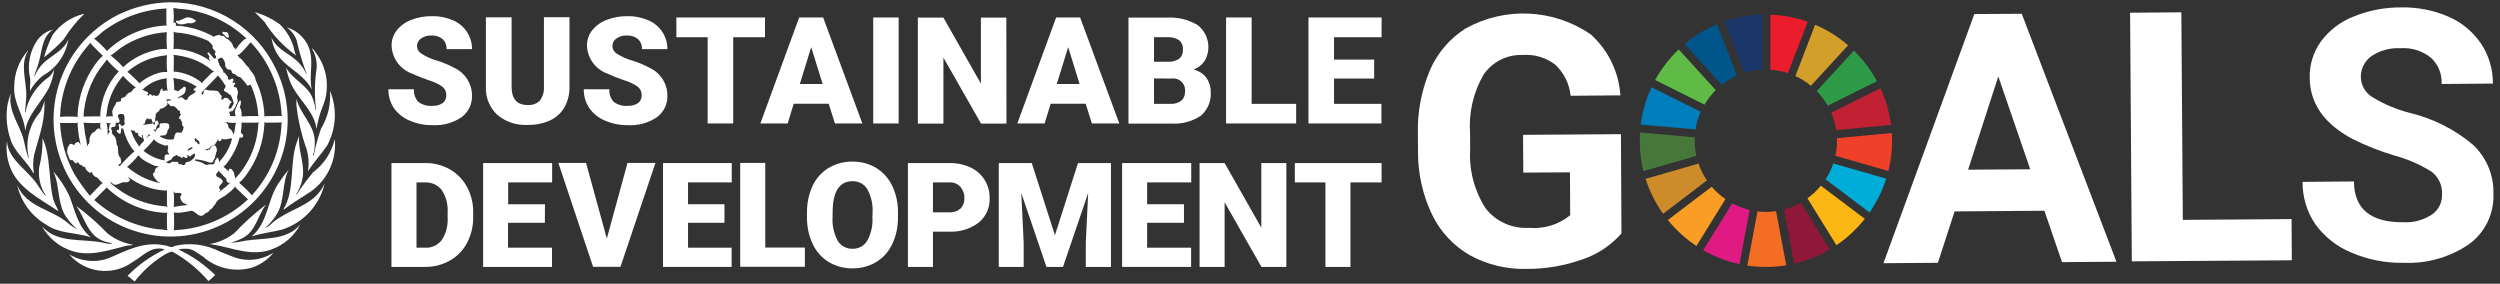 <?xml version="1.0" encoding="utf-8"?>
<!-- Generator: Adobe Illustrator 25.2.1, SVG Export Plug-In . SVG Version: 6.00 Build 0)  -->
<svg version="1.1" id="Capa_1" xmlns="http://www.w3.org/2000/svg" xmlns:xlink="http://www.w3.org/1999/xlink" x="0px" y="0px"
	 viewBox="0 0 188.74 21.42" style="enable-background:new 0 0 188.74 21.42;" xml:space="preserve">
<rect x="0" y="0" width="188.74" height="21.42" fill="#333333" stroke="none"/>
<style type="text/css">
	.st0{fill:#FFFFFF;}
	.st1{fill:#5FBA46;}
	.st2{fill:#D19F2A;}
	.st3{fill:#C22033;}
	.st4{fill:#2D9A47;}
	.st5{fill:#48773C;}
	.st6{fill:#FDB714;}
	.st7{fill:#EF412A;}
	.st8{fill:#F99D25;}
	.st9{fill:#007DBB;}
	.st10{fill:#8F1838;}
	.st11{fill:#00ADD8;}
	.st12{fill:#F36E24;}
	.st13{fill:#EA1D2D;}
	.st14{fill:#E01A83;}
	.st15{fill:#1B3668;}
	.st16{fill:#CD8B2A;}
	.st17{fill:#00558A;}
</style>
<g id="Grupo_1075" transform="translate(-375.986 -2240)">
	<path id="Trazado_647" class="st0" d="M498.4,2257.62c-0.79,0.9-1.8,1.58-2.94,1.96c-1.35,0.48-2.78,0.73-4.22,0.72
		c-1.49,0.04-2.97-0.31-4.28-1.03c-1.24-0.71-2.24-1.78-2.86-3.07c-0.71-1.48-1.07-3.11-1.06-4.75l-0.01-1.28
		c-0.05-1.67,0.26-3.33,0.91-4.87c0.56-1.3,1.51-2.41,2.71-3.16c2.97-1.64,6.6-1.47,9.41,0.44c1.33,1.18,2.14,2.84,2.26,4.62
		l-3.76,0.03c-0.09-0.9-0.5-1.73-1.16-2.35c-0.7-0.53-1.56-0.79-2.43-0.73c-1.19-0.05-2.32,0.51-2.99,1.5
		c-0.77,1.34-1.12,2.88-1.01,4.41l0.01,1.2c-0.1,1.57,0.31,3.13,1.15,4.45c0.78,1.02,2.02,1.57,3.3,1.49
		c1.12,0.1,2.23-0.24,3.1-0.95l-0.02-3.24l-3.52,0.02l-0.02-2.85l7.39-0.05L498.4,2257.62z"/>
	<path id="Trazado_648" class="st0" d="M530.33,2255.91l-6.78,0.05l-1.26,3.88l-4.11,0.03l6.86-18.81l3.58-0.02l7.15,18.72
		l-4.11,0.03L530.33,2255.91z M524.57,2252.81l4.69-0.03l-2.41-7.01L524.57,2252.81z"/>
	<path id="Trazado_649" class="st0" d="M540.78,2256.6l8.21-0.06l0.02,3.11l-12.08,0.08l-0.13-18.77l3.87-0.03L540.78,2256.6z"/>
	<path id="Trazado_650" class="st0" d="M560.35,2254.65c0.03-0.65-0.26-1.28-0.78-1.68c-0.86-0.54-1.81-0.96-2.79-1.22
		c-1.1-0.33-2.17-0.75-3.19-1.26c-2.14-1.14-3.22-2.68-3.23-4.63c-0.02-0.97,0.27-1.93,0.84-2.72c0.62-0.84,1.47-1.5,2.45-1.88
		c1.14-0.47,2.37-0.71,3.6-0.7c1.23-0.03,2.46,0.21,3.59,0.7c1,0.43,1.85,1.14,2.46,2.04c0.59,0.89,0.9,1.94,0.89,3.01l-3.87,0.03
		c0.04-0.76-0.26-1.49-0.83-2c-0.65-0.51-1.46-0.76-2.29-0.7c-0.78-0.04-1.55,0.17-2.2,0.61c-0.5,0.37-0.8,0.96-0.78,1.59
		c0.02,0.64,0.37,1.22,0.93,1.53c0.85,0.51,1.76,0.89,2.72,1.14c1.78,0.42,3.43,1.25,4.83,2.43c1,0.95,1.56,2.27,1.53,3.65
		c0.07,1.5-0.61,2.94-1.82,3.83c-1.45,1-3.19,1.5-4.95,1.42c-1.36,0.03-2.7-0.23-3.95-0.77c-1.09-0.44-2.04-1.19-2.73-2.15
		c-0.64-0.94-0.97-2.05-0.96-3.19l3.88-0.03c0.01,2.07,1.26,3.1,3.73,3.08c0.76,0.04,1.51-0.16,2.15-0.58
		C560.1,2255.85,560.38,2255.26,560.35,2254.65"/>
	<path id="Trazado_651" class="st1" d="M504.67,2247.9c0.24-0.4,0.52-0.77,0.85-1.1l-2.8-3.07c-0.71,0.68-1.31,1.46-1.78,2.31
		L504.67,2247.9z"/>
	<path id="Trazado_652" class="st2" d="M511.53,2245.74c0.42,0.19,0.82,0.44,1.17,0.74l2.81-3.06c-0.74-0.64-1.58-1.17-2.49-1.55
		L511.53,2245.74z"/>
	<path id="Trazado_653" class="st3" d="M517.96,2246.66l-3.72,1.85c0.18,0.42,0.3,0.86,0.37,1.31l4.14-0.39
		C518.63,2248.48,518.36,2247.54,517.96,2246.66"/>
	<path id="Trazado_654" class="st4" d="M513.97,2247.98l3.72-1.85c-0.46-0.85-1.05-1.63-1.74-2.31l-2.81,3.06
		C513.47,2247.21,513.74,2247.58,513.97,2247.98"/>
	<path id="Trazado_655" class="st5" d="M503.93,2250.62c0-0.08,0-0.17,0.01-0.25l-4.14-0.37c-0.01,0.21-0.02,0.41-0.02,0.62
		c0,0.78,0.09,1.55,0.28,2.3l4-1.15C503.97,2251.39,503.93,2251.01,503.93,2250.62"/>
	<path id="Trazado_656" class="st6" d="M513.45,2254.02c-0.29,0.36-0.63,0.68-1.01,0.95l2.19,3.54c0.81-0.55,1.53-1.22,2.14-1.99
		L513.45,2254.02z"/>
	<path id="Trazado_657" class="st7" d="M514.67,2250.62c0,0.38-0.04,0.77-0.12,1.14l4,1.15c0.19-0.75,0.28-1.52,0.28-2.29
		c0-0.2-0.01-0.39-0.02-0.58l-4.14,0.39C514.67,2250.49,514.67,2250.56,514.67,2250.62"/>
	<path id="Trazado_658" class="st8" d="M505.21,2254.1l-3.31,2.51c0.62,0.76,1.35,1.42,2.16,1.96l2.19-3.54
		C505.87,2254.77,505.52,2254.46,505.21,2254.1"/>
	<path id="Trazado_659" class="st9" d="M503.99,2249.77c0.07-0.46,0.21-0.91,0.4-1.33l-3.72-1.85c-0.42,0.89-0.7,1.84-0.82,2.82
		L503.99,2249.77z"/>
	<path id="Trazado_660" class="st10" d="M514.12,2258.83l-2.18-3.53c-0.4,0.23-0.83,0.4-1.27,0.52l0.77,4.09
		C512.38,2259.69,513.28,2259.33,514.12,2258.83"/>
	<path id="Trazado_661" class="st11" d="M514.39,2252.34c-0.14,0.42-0.34,0.83-0.58,1.2l3.32,2.5c0.54-0.78,0.97-1.64,1.26-2.55
		L514.39,2252.34z"/>
	<path id="Trazado_662" class="st12" d="M510.07,2255.94c-0.46,0.07-0.93,0.08-1.4,0.02l-0.77,4.09c0.98,0.14,1.97,0.14,2.94-0.02
		L510.07,2255.94z"/>
	<path id="Trazado_663" class="st13" d="M509.64,2245.26c0.45,0.03,0.9,0.11,1.33,0.26l1.49-3.88c-0.91-0.32-1.86-0.5-2.82-0.53
		L509.64,2245.26z"/>
	<path id="Trazado_664" class="st14" d="M508.08,2255.85c-0.46-0.11-0.9-0.28-1.32-0.5l-2.19,3.54c0.85,0.49,1.78,0.84,2.74,1.05
		L508.08,2255.85z"/>
	<path id="Trazado_665" class="st15" d="M507.68,2245.5c0.44-0.14,0.9-0.22,1.36-0.24v-4.16c-0.97,0.03-1.94,0.2-2.86,0.52
		L507.68,2245.5z"/>
	<path id="Trazado_666" class="st16" d="M504.85,2253.62c-0.27-0.39-0.48-0.82-0.63-1.27l-4,1.15c0.3,0.94,0.75,1.83,1.32,2.64
		L504.85,2253.62z"/>
	<path id="Trazado_667" class="st17" d="M505.97,2246.41c0.35-0.28,0.74-0.52,1.15-0.7l-1.5-3.88c-0.89,0.37-1.71,0.88-2.45,1.5
		L505.97,2246.41z"/>
	<path id="Trazado_668" class="st0" d="M409.68,2247.2c0.01-0.26-0.1-0.5-0.3-0.66c-0.32-0.22-0.68-0.38-1.05-0.49
		c-0.42-0.14-0.83-0.3-1.23-0.49c-0.9-0.32-1.51-1.15-1.55-2.1c-0.01-0.42,0.13-0.84,0.39-1.17c0.29-0.36,0.67-0.63,1.1-0.79
		c0.51-0.2,1.05-0.29,1.59-0.28c0.53-0.01,1.06,0.1,1.55,0.31c0.43,0.18,0.8,0.49,1.06,0.88c0.25,0.39,0.39,0.84,0.38,1.3h-1.92
		c0.02-0.28-0.09-0.56-0.3-0.76c-0.23-0.19-0.52-0.28-0.81-0.27c-0.29-0.02-0.58,0.06-0.82,0.23c-0.31,0.21-0.39,0.62-0.19,0.93
		c0.06,0.08,0.13,0.15,0.22,0.21c0.36,0.23,0.75,0.41,1.16,0.52c0.47,0.14,0.93,0.34,1.36,0.57c0.79,0.38,1.3,1.18,1.3,2.06
		c0.03,0.65-0.27,1.26-0.79,1.65c-0.64,0.43-1.4,0.64-2.17,0.6c-0.61,0.01-1.21-0.11-1.76-0.35c-0.48-0.2-0.89-0.53-1.19-0.96
		c-0.27-0.42-0.41-0.9-0.4-1.4h1.93c-0.03,0.35,0.09,0.69,0.33,0.95c0.31,0.23,0.69,0.34,1.08,0.3c0.27,0.01,0.53-0.06,0.76-0.21
		C409.59,2247.64,409.69,2247.42,409.68,2247.2"/>
	<path id="Trazado_669" class="st0" d="M418.98,2241.32v5.24c0.01,0.54-0.12,1.07-0.38,1.54c-0.25,0.43-0.63,0.78-1.09,0.99
		c-0.53,0.24-1.1,0.35-1.68,0.34c-0.83,0.05-1.66-0.22-2.3-0.76c-0.57-0.54-0.89-1.29-0.86-2.08v-5.28h1.94v5.31
		c0.02,0.88,0.43,1.31,1.22,1.31c0.34,0.02,0.67-0.1,0.91-0.33c0.23-0.31,0.34-0.69,0.31-1.07v-5.23H418.98z"/>
	<path id="Trazado_670" class="st0" d="M424.43,2247.2c0.01-0.26-0.1-0.5-0.3-0.66c-0.32-0.22-0.68-0.38-1.05-0.49
		c-0.42-0.14-0.83-0.3-1.23-0.49c-0.9-0.32-1.51-1.15-1.55-2.1c-0.01-0.42,0.13-0.84,0.39-1.17c0.29-0.36,0.67-0.63,1.1-0.79
		c0.51-0.2,1.05-0.29,1.59-0.28c0.53-0.01,1.06,0.1,1.55,0.31c0.43,0.18,0.8,0.49,1.06,0.88c0.25,0.39,0.39,0.84,0.38,1.3h-1.92
		c0.02-0.28-0.09-0.56-0.3-0.76c-0.23-0.19-0.52-0.28-0.81-0.27c-0.29-0.02-0.58,0.06-0.82,0.23c-0.31,0.21-0.39,0.62-0.19,0.93
		c0.06,0.08,0.13,0.15,0.22,0.21c0.36,0.23,0.75,0.41,1.16,0.52c0.47,0.14,0.93,0.34,1.36,0.57c0.79,0.38,1.3,1.18,1.3,2.06
		c0.03,0.65-0.27,1.26-0.79,1.65c-0.64,0.43-1.4,0.64-2.17,0.6c-0.61,0.01-1.21-0.11-1.76-0.35c-0.48-0.2-0.89-0.53-1.19-0.96
		c-0.27-0.42-0.41-0.9-0.4-1.4h1.93c-0.03,0.35,0.09,0.69,0.33,0.95c0.31,0.23,0.69,0.34,1.08,0.3c0.27,0.01,0.53-0.06,0.76-0.21
		C424.34,2247.64,424.44,2247.42,424.43,2247.2"/>
	<path id="Trazado_671" class="st0" d="M433.74,2242.81h-2.4v6.51h-1.93v-6.51h-2.36v-1.49h6.69L433.74,2242.81z"/>
	<path id="Trazado_672" class="st0" d="M438.55,2247.83h-2.64l-0.46,1.49h-2.06l2.93-8h1.81l2.96,8h-2.07L438.55,2247.83z
		 M436.37,2246.34h1.72l-0.86-2.78L436.37,2246.34z"/>
	<rect id="Rectángulo_5" x="441.91" y="2241.32" class="st0" width="1.92" height="8"/>
	<path id="Trazado_673" class="st0" d="M451.97,2249.33h-1.92l-2.84-4.98v4.98h-1.93v-8h1.93l2.83,4.98v-4.98h1.92L451.97,2249.33z"
		/>
	<path id="Trazado_674" class="st0" d="M457.95,2247.83h-2.64l-0.46,1.49h-2.06l2.93-8h1.81l2.96,8h-2.07L457.95,2247.83z
		 M455.77,2246.34h1.72l-0.86-2.78L455.77,2246.34z"/>
	<path id="Trazado_675" class="st0" d="M461.18,2249.33v-8h2.88c0.82-0.05,1.64,0.14,2.35,0.57c0.82,0.64,1.05,1.8,0.52,2.7
		c-0.2,0.3-0.5,0.53-0.84,0.65c0.38,0.09,0.72,0.3,0.96,0.61c0.23,0.32,0.35,0.71,0.34,1.1c0.05,0.67-0.23,1.33-0.74,1.77
		c-0.65,0.44-1.43,0.65-2.21,0.6L461.18,2249.33z M463.11,2244.66h1.01c0.32,0.03,0.63-0.06,0.9-0.23c0.19-0.17,0.29-0.42,0.27-0.67
		c0.03-0.28-0.08-0.55-0.29-0.73c-0.28-0.17-0.61-0.25-0.94-0.22h-0.95L463.11,2244.66z M463.11,2245.92v1.92h1.26
		c0.29,0.02,0.57-0.07,0.8-0.24c0.19-0.17,0.29-0.42,0.28-0.67c0.07-0.48-0.27-0.93-0.75-1c-0.08-0.01-0.16-0.01-0.24,0
		L463.11,2245.92z"/>
	<path id="Trazado_676" class="st0" d="M470.48,2247.84h3.36v1.48h-5.29v-8h1.93L470.48,2247.84z"/>
	<path id="Trazado_677" class="st0" d="M479.73,2245.93h-3.03v1.91h3.58v1.48h-5.51v-8h5.52v1.49h-3.59v1.69h3.03V2245.93z"/>
	<path id="Trazado_678" class="st0" d="M405.54,2260.15v-7.84h2.53c0.65-0.01,1.3,0.15,1.87,0.47c0.55,0.31,1,0.77,1.3,1.33
		c0.32,0.59,0.48,1.25,0.47,1.93v0.36c0.01,0.67-0.15,1.33-0.46,1.93c-0.29,0.56-0.74,1.02-1.28,1.33c-0.56,0.32-1.2,0.49-1.84,0.49
		L405.54,2260.15z M407.43,2253.77v4.93h0.66c0.49,0.03,0.95-0.19,1.25-0.58c0.33-0.51,0.48-1.11,0.44-1.72v-0.34
		c0.04-0.6-0.11-1.2-0.44-1.71c-0.3-0.39-0.78-0.6-1.27-0.58L407.43,2253.77z"/>
	<path id="Trazado_679" class="st0" d="M417.12,2256.82h-2.78v1.88h3.32v1.45h-5.2v-7.84h5.21v1.46h-3.32v1.65h2.78L417.12,2256.82z
		"/>
	<path id="Trazado_680" class="st0" d="M421.8,2258.01l1.56-5.71h2.11l-2.64,7.84h-2.07l-2.62-7.84h2.09L421.8,2258.01z"/>
	<path id="Trazado_681" class="st0" d="M430.68,2256.82h-2.75v1.88h3.29v1.45h-5.18v-7.84h5.19v1.46h-3.3v1.65h2.75L430.68,2256.82z
		"/>
	<path id="Trazado_682" class="st0" d="M433.76,2258.69h2.99v1.45h-4.88v-7.84h1.89L433.76,2258.69z"/>
	<path id="Trazado_683" class="st0" d="M443.78,2256.39c0.01,0.7-0.13,1.39-0.43,2.03c-0.26,0.56-0.68,1.04-1.21,1.36
		c-0.54,0.32-1.16,0.49-1.78,0.48c-0.62,0.01-1.24-0.15-1.78-0.46c-0.52-0.31-0.94-0.77-1.21-1.32c-0.3-0.61-0.45-1.28-0.46-1.97
		v-0.44c-0.01-0.7,0.13-1.4,0.42-2.03c0.26-0.56,0.68-1.04,1.21-1.36c0.54-0.32,1.17-0.49,1.8-0.48c0.62-0.01,1.24,0.15,1.78,0.47
		c0.53,0.32,0.95,0.79,1.22,1.35c0.3,0.63,0.45,1.31,0.44,2.01L443.78,2256.39z M441.86,2256.06c0.04-0.62-0.1-1.23-0.39-1.77
		c-0.23-0.39-0.66-0.62-1.12-0.61c-0.95,0-1.45,0.71-1.5,2.13l-0.01,0.58c-0.04,0.61,0.1,1.23,0.38,1.77
		c0.23,0.4,0.67,0.64,1.14,0.62c0.45,0.01,0.87-0.22,1.1-0.61c0.29-0.54,0.43-1.14,0.39-1.75L441.86,2256.06z"/>
	<path id="Trazado_684" class="st0" d="M446.42,2257.49v2.66h-1.89v-7.84h3.13c0.55-0.01,1.09,0.1,1.59,0.33
		c0.44,0.2,0.81,0.53,1.07,0.94c0.26,0.42,0.39,0.9,0.38,1.39c0.03,0.71-0.28,1.38-0.82,1.83c-0.65,0.49-1.44,0.73-2.25,0.69H446.42
		z M446.42,2256.03h1.24c0.3,0.02,0.6-0.08,0.84-0.28c0.2-0.21,0.31-0.49,0.29-0.77c0.02-0.32-0.09-0.63-0.3-0.88
		c-0.21-0.22-0.5-0.35-0.81-0.33h-1.26L446.42,2256.03z"/>
	<path id="Trazado_685" class="st0" d="M453.88,2252.31l1.75,5.45l1.74-5.45h2.49v7.84h-1.9v-1.83l0.18-3.75l-1.9,5.58h-1.25
		l-1.9-5.58l0.18,3.75v1.83h-1.88v-7.84L453.88,2252.31z"/>
	<path id="Trazado_686" class="st0" d="M465.37,2256.82h-2.78v1.88h3.32v1.45h-5.21v-7.84h5.22v1.46h-3.33v1.65h2.78L465.37,2256.82
		z"/>
	<path id="Trazado_687" class="st0" d="M473.1,2260.15h-1.88l-2.78-4.88v4.88h-1.89v-7.84h1.89l2.77,4.88v-4.88h1.89L473.1,2260.15z
		"/>
	<path id="Trazado_688" class="st0" d="M480.29,2253.77h-2.35v6.38h-1.89v-6.38h-2.31v-1.46h6.55L480.29,2253.77z"/>
	<path id="Trazado_689" class="st0" d="M396.81,2245.19c0.94,1.92,1.15,4.12,0.58,6.18c-1.32,4.72-6.21,7.48-10.93,6.16
		c-0.9-0.25-1.76-0.65-2.54-1.17c-4.05-2.75-5.11-8.26-2.36-12.31c0.84-1.24,1.99-2.25,3.33-2.93c1.25-0.61,2.61-0.94,4-0.95
		C392.28,2240.19,395.35,2242.14,396.81,2245.19 M389.07,2240.6c0.04,0.4,0.05,0.81,0.01,1.21c0-0.04,0.02-0.07,0.04-0.1
		c0.06-0.03,0.11,0.02,0.14,0.06c0,0.06,0.03,0.17-0.02,0.2c0.05,0.01,0.08-0.03,0.13-0.03c0.98,0.07,1.92,0.36,2.77,0.84v-0.02
		c0.17-0.08,0.39-0.19,0.57-0.04c0.21-0.08,0.25,0.18,0.42,0.21c0.23,0.12,0.4,0.34,0.47,0.59c0.04,0.08,0.16,0.14,0.18,0.22
		c0.18-0.29,0.41-0.55,0.66-0.77l0.15-0.06c-1.28-1.22-2.91-1.99-4.66-2.21C389.64,2240.69,389.35,2240.65,389.07,2240.6
		 M388.58,2240.64c-1.71,0.07-3.36,0.66-4.73,1.67c-0.27,0.19-0.51,0.47-0.78,0.62h0.04c0.35,0.28,0.68,0.6,0.97,0.94l0.02-0.06
		c1.22-1.15,2.82-1.82,4.49-1.89l-0.04-0.11l-0.01-1.06L388.58,2240.64z M390.09,2241.31l-0.63,0.27c-0.05-0.02-0.15-0.05-0.19,0.02
		c-0.03,0.02,0,0.05,0.01,0.07c0.23,0.3,0.64,0.13,0.93,0.07c0.2,0.06,0.42,0.01,0.57-0.15v-0.03
		C390.59,2241.39,390.34,2241.29,390.09,2241.31 M389.06,2242.39l0.04,0.08c-0.01,0.41,0.02,0.84-0.02,1.23
		c0.17-0.02,0.34-0.02,0.51,0.02c0.86,0.11,1.67,0.44,2.36,0.95c-0.1-0.08-0.17-0.19-0.2-0.32c0.01-0.02,0.03-0.02,0.05-0.02
		c0.01-0.14-0.14-0.21-0.16-0.33c0.02-0.03,0.06-0.05,0.1-0.04c0.14,0.14,0.27,0.29,0.39,0.45c0.1-0.04,0.17,0.02,0.25,0.07
		c0.13,0.07,0.05,0.24,0.15,0.32c0.02,0.26,0.33,0.4,0.32,0.66c0,0.06,0.08,0.01,0.1,0.04l0.26,0.33c-0.04,0.06-0.02,0.14,0.04,0.18
		c0,0,0,0,0,0c0.12,0.05,0.18-0.1,0.3-0.07c0.17,0.1-0.03,0.21-0.01,0.32c0.07,0,0.15-0.05,0.2,0.01c0.02,0.1-0.08,0.16-0.12,0.22
		c0,0.1,0.08,0.07,0.15,0.1c0.07,0.01,0.12,0.06,0.11,0.13c0,0.01,0,0.02-0.01,0.03c0.22,0.23-0.07,0.47,0.04,0.72
		c0.05,0.15,0,0.32-0.11,0.43c0,0.19-0.17,0.31-0.24,0.48l-0.22,0.04c-0.12,0.12,0.1,0.26-0.02,0.34l0.49,0.01l-0.05-0.05
		c-0.07-0.21-0.05-0.44,0.07-0.62c0.05-0.17,0.12-0.34,0.23-0.48c0.03-0.01,0.09-0.07,0.11,0c0.01,0.15-0.01,0.31-0.08,0.45
		c0.11,0.22,0.16,0.47,0.14,0.72c0.43-0.03,0.86-0.03,1.29-0.03l-0.04-0.08c-0.05-0.79-0.24-1.56-0.57-2.28
		c-0.09,0-0.16,0.08-0.26,0.05c-0.04-0.01-0.06-0.05-0.05-0.09c-0.15-0.19-0.31-0.37-0.48-0.54c-0.22,0.02-0.32-0.24-0.53-0.26
		c-0.18-0.07-0.06-0.36-0.32-0.29c-0.14-0.04-0.24-0.16-0.28-0.29c0.02-0.24-0.07-0.47-0.25-0.62c-0.16-0.06-0.22,0.15-0.38,0.12
		c-0.09-0.04-0.05-0.16-0.07-0.23s-0.11-0.11-0.09-0.2c0.21-0.27-0.25-0.27-0.15-0.54c-0.03-0.19-0.22-0.27-0.33-0.42
		c-0.67-0.31-1.39-0.52-2.13-0.61C389.41,2242.48,389.23,2242.46,389.06,2242.39 M393.04,2242.41c-0.09,0.09-0.17-0.08-0.26,0.02
		c-0.01,0.04,0.01,0.09,0.03,0.13c0.18,0.07,0.21,0.33,0.44,0.27c0.07-0.08-0.04-0.16-0.02-0.26
		C393.2,2242.48,393.12,2242.42,393.04,2242.41 M385.14,2243.59c-0.27,0.19-0.52,0.43-0.8,0.6c0.32,0.25,0.62,0.52,0.89,0.82
		l0.03,0.08c0.73-0.69,1.65-1.15,2.64-1.34c0.23-0.05,0.46-0.07,0.69-0.05c-0.03-0.42-0.04-0.84-0.01-1.27
		C387.36,2242.5,386.17,2242.9,385.14,2243.59 M394.91,2243.19c-0.27,0.33-0.56,0.65-0.88,0.94l-0.15,0.03
		c0.09,0.02,0.12,0.13,0.18,0.2c0.32,0.17,0.4,0.51,0.68,0.71c0.16,0.33,0.52,0.58,0.54,0.96c0.41,0.85,0.63,1.78,0.67,2.73
		l-0.03,0.05c0.04,0,0.08-0.02,0.1-0.04l1.27-0.02c-0.08-0.12-0.05-0.3-0.07-0.45C397.04,2246.38,396.23,2244.59,394.91,2243.19
		 M382.83,2243.22c-1.23,1.32-2.02,3-2.25,4.8c-0.05,0.26-0.02,0.54-0.07,0.8c0.45-0.03,0.91-0.03,1.36,0l-0.03-0.17
		c0.07-1.36,0.53-2.66,1.32-3.77c0.17-0.25,0.37-0.47,0.59-0.67c-0.29-0.27-0.58-0.58-0.88-0.88L382.83,2243.22z M388.6,2244.14
		l-0.07,0.04c-1.08,0.09-2.11,0.53-2.93,1.24c0.33,0.27,0.64,0.57,0.94,0.88c0.02-0.03,0.04-0.06,0.07-0.1
		c0.4-0.31,0.85-0.55,1.34-0.69c0.22-0.06,0.44-0.09,0.66-0.07C388.56,2245,388.56,2244.56,388.6,2244.14 M389.07,2244.14l0.04,0.1
		l-0.01,1.19l0.11-0.02c0.72,0.08,1.4,0.35,1.97,0.8l0.03,0.09c0.2-0.28,0.5-0.51,0.73-0.78l0.22-0.13l-0.11-0.04
		c-0.47-0.4-1-0.71-1.58-0.91C390.02,2244.29,389.55,2244.19,389.07,2244.14 M384.03,2244.47l-0.01,0.08l-0.47,0.6
		c-0.75,1.07-1.19,2.34-1.26,3.65l1.2-0.02l0.11,0.04c-0.05-0.03-0.03-0.08-0.05-0.13c0.07-1.23,0.56-2.4,1.4-3.3
		C384.61,2245.11,384.3,2244.8,384.03,2244.47 M392.43,2245.69l-0.02,0.05c-0.4,0.42-0.85,0.86-1.23,1.29
		c0.03,0.05,0.07,0.1,0.12,0.13c0.02-0.1,0.08-0.2,0.08-0.31c0.1-0.14,0.26-0.05,0.4-0.02c0.21-0.01,0.42,0.01,0.62,0.04
		c0.16,0.08,0.17,0.28,0.32,0.36c0.03,0.06,0.01,0.13-0.04,0.17c0.04,0.33,0.2-0.09,0.37-0.01c0.07,0.03,0.16,0.02,0.21,0.09
		c0.03,0.14,0.19,0.11,0.2,0.24c-0.01,0.07-0.08,0.08-0.13,0.12c0.04,0.13-0.14,0.22-0.07,0.36c0.25,0.05,0.26-0.25,0.38-0.38
		c-0.05-0.23-0.13-0.46-0.25-0.66c-0.15-0.03-0.23-0.2-0.38-0.23c-0.28-0.11,0.04-0.29,0.01-0.45
		C392.84,2246.19,392.65,2245.93,392.43,2245.69 M385.27,2245.73c-0.6,0.69-1.01,1.53-1.18,2.43c-0.02,0.22-0.05,0.44-0.1,0.66
		c0.18-0.05,0.37-0.06,0.55-0.02c-0.1-0.05-0.02-0.18-0.07-0.25c-0.01-0.11-0.03-0.24,0.07-0.32c-0.01-0.18,0.18-0.27,0.2-0.44
		c0.05-0.18,0.26-0.06,0.36-0.16c0.07-0.03,0.01-0.1,0.01-0.15c0.09-0.12,0.22-0.11,0.33-0.18c0.07-0.12,0.17-0.23,0.29-0.31
		c0.26,0.01,0.27-0.36,0.52-0.37C385.9,2246.36,385.58,2246.06,385.27,2245.73 M389.08,2245.88c0.04,0.3,0.06,0.61,0.06,0.91
		l0.32,0.1c0.09-0.15,0.29-0.19,0.38-0.33c0.06-0.05,0.12,0,0.17,0.05c0.01,0.12-0.01,0.24-0.05,0.35c-0.12,0.24-0.4,0.27-0.56,0.44
		c0.1,0.06,0.16-0.05,0.24-0.07c0.12,0.03,0.22,0.1,0.29,0.2c0.08,0.03,0.15-0.01,0.22-0.04c0.05-0.36,0.5-0.31,0.64-0.65
		l-0.08,0.03c-0.03-0.05-0.12-0.03-0.12-0.11c0.07-0.09,0.16-0.16,0.26-0.21c-0.39-0.25-0.81-0.45-1.25-0.57
		C389.42,2245.96,389.25,2245.93,389.08,2245.88 M386.71,2246.8h0.1c0.1,0.1,0.28,0.08,0.36,0.22c0.04,0.08-0.07,0.07-0.07,0.14
		c0.02,0.02,0.05,0.02,0.07,0.05c0.08,0.03,0.07-0.05,0.1-0.08c0.11-0.11,0.13,0.1,0.23,0.1c0.07-0.06,0.17-0.05,0.23,0.02
		c0,0,0,0,0,0.01c0.07-0.06,0.22,0,0.24-0.12c0.14-0.15,0.06-0.37,0.26-0.46c0.07,0.04,0,0.1,0.02,0.17
		c0.14,0.06,0.29-0.11,0.4,0.02c-0.08-0.31-0.1-0.64-0.07-0.96C387.88,2245.98,387.22,2246.29,386.71,2246.8 M388.85,2247.53
		c-0.07-0.08-0.22-0.03-0.32,0c0.09,0.09,0.05,0.25,0.1,0.36c-0.13,0.18-0.34,0.3-0.56,0.33c-0.06,0.07-0.04,0.22-0.18,0.21
		c-0.04,0.1-0.19,0.15-0.14,0.29c-0.04,0.17-0.07,0.33-0.07,0.51c-0.26,0.16-0.18-0.22-0.32-0.3l-0.04,0.08
		c-0.05,0.01-0.09-0.02-0.12-0.05c-0.04-0.01-0.1-0.03-0.14,0.01c-0.06,0.1-0.15,0.18-0.12,0.31c-0.03,0.08-0.16,0.05-0.14,0.14
		c0.15-0.01,0.3-0.03,0.44-0.06c0.1,0.03,0.18-0.05,0.29-0.05c0.04,0.02,0.07,0.06,0.06,0.11h0.03c0.07-0.05,0.1-0.13,0.07-0.21
		c0.01-0.09,0.11-0.09,0.17-0.12c0.06,0.03,0.02,0.08,0.03,0.13c0.2,0.07-0.05,0.22-0.08,0.33c-0.05,0.08,0,0.27-0.17,0.25
		c-0.03-0.01-0.05-0.04-0.04-0.07h-0.02c0,0.08,0.05,0.16,0.12,0.2c0.12-0.1,0.13-0.27,0.3-0.29c0.09-0.1-0.04-0.25,0.1-0.32
		c0.23,0,0.47-0.1,0.66,0.08c-0.01,0.08-0.04,0.11,0.02,0.18c-0.03,0.11-0.09,0.21-0.16,0.29c0.02,0.06,0,0.13-0.04,0.17
		c-0.06,0.27-0.37,0.14-0.55,0.23c0.28,0.21,0.63,0.3,0.97,0.26c0.19-0.01,0.11-0.24,0.2-0.35c0.06-0.31,0.34-0.1,0.51-0.18
		c0.07-0.13,0.12-0.26,0.15-0.41c-0.11-0.07-0.16-0.21-0.12-0.33c-0.08-0.1-0.07-0.29-0.23-0.3c-0.02-0.04-0.01-0.08,0.02-0.11
		c0-0.1,0.09-0.13,0.12-0.2c-0.1-0.07-0.08-0.21-0.07-0.29c-0.17,0.05-0.19-0.18-0.32-0.22c-0.03-0.1-0.14-0.12-0.23-0.14
		c-0.21,0.1-0.25-0.16-0.4-0.22c-0.02-0.05-0.05-0.12,0-0.16c0.08-0.07,0.18-0.01,0.28-0.01L388.85,2247.53z M385.03,2248.61
		c-0.36,0.11,0.06,0.38-0.03,0.6c-0.05,0.13-0.18,0.01-0.27,0.06l-0.03,0.23c-0.05,0.14-0.22,0.03-0.3,0.13
		c-0.06,0.09,0,0.18,0.05,0.25c-0.12,0.28,0.28,0.37,0.27,0.62c0.12,0.16-0.02,0.39,0.16,0.53c0.04,0.28-0.04,0.67,0.21,0.9
		l0.04,0.27c0.05,0.19-0.22,0.14-0.19,0.31c0.05-0.03,0.07,0.04,0.07,0.06v-0.01c0.35-0.41,0.73-0.79,1.13-1.15l-0.17-0.17
		c-0.32-0.46-0.55-0.97-0.68-1.51l-0.13-0.07c-0.03,0.13-0.05,0.26-0.06,0.39l-0.04,0.05c-0.09,0-0.15-0.08-0.23-0.13
		c-0.02-0.05-0.07-0.13,0.01-0.17c0.04,0,0.08,0.01,0.1,0.03c0.04-0.05,0.02-0.12,0.04-0.18c0.01-0.11-0.08-0.2-0.01-0.3
		c0.08-0.01,0.15,0.09,0.18,0.15c0.08,0.03,0.15-0.04,0.22-0.07c0-0.08,0.1-0.18-0.01-0.22c0.04-0.17,0.04-0.35-0.01-0.52
		C385.31,2248.58,385.15,2248.6,385.03,2248.61 M393.26,2248.77c-0.03,0.02-0.08,0-0.13,0.01
		C393.17,2248.76,393.22,2248.76,393.26,2248.77 M392.99,2249.2l0.14,0.14c0.14,0.09,0.04,0.29,0.19,0.37
		c0.17,0.09,0.23,0.29,0.31,0.44c0.02-0.04,0.03-0.08,0.04-0.13c0.06-0.24,0.05-0.51,0.13-0.75
		C393.52,2249.29,393.25,2249.27,392.99,2249.2 M395.99,2249.26l-0.08-0.05l0.04,0.12c-0.07,1.41-0.55,2.77-1.39,3.9
		c-0.15,0.21-0.32,0.4-0.52,0.57c0.35,0.3,0.68,0.62,0.98,0.96l0.03-0.07c1.34-1.48,2.12-3.38,2.19-5.37l0.05-0.1l-0.07,0.03
		L395.99,2249.26z M394.23,2249.22c0,0.26-0.02,0.53-0.06,0.79l0.15,0.16c0.04,0.07,0.03,0.15-0.03,0.2
		c-0.06,0.04-0.14,0.03-0.2-0.01c-0.16,0.6-0.42,1.16-0.77,1.68c-0.15,0.19-0.28,0.44-0.47,0.54l0.4,0.35
		c0.02-0.02,0.01-0.06,0.01-0.09c0-0.05,0.03-0.11,0.09-0.1c0.19-0.01,0.2,0.2,0.31,0.31c-0.02,0.17,0.12,0.3,0.07,0.45
		c1.07-1.14,1.7-2.63,1.76-4.19l0.06-0.07c-0.4,0.04-0.81,0.01-1.22,0.02L394.23,2249.22z M383.98,2249.24l0.07,0.11
		c0.05,0.28,0.08,0.57,0.06,0.86c0.05-0.08,0.06-0.2,0.17-0.25c0.01-0.08-0.11-0.1-0.09-0.18c0.08-0.16,0-0.43,0.22-0.5
		C384.26,2249.32,384.1,2249.31,383.98,2249.24 M381.86,2249.25l-0.12,0.04l-1.22-0.01c0.06,1.35,0.43,2.67,1.08,3.86
		c0.35,0.57,0.74,1.12,1.17,1.64l0.88-0.91l0.1-0.04c-0.15-0.12-0.29-0.27-0.41-0.42c-0.16-0.04-0.29-0.14-0.37-0.28
		c-0.04-0.05,0-0.14-0.05-0.17l-0.05,0.07c-0.15,0.07-0.21-0.08-0.32-0.15c-0.14-0.08-0.07-0.33-0.26-0.29
		c-0.07,0-0.09-0.08-0.14-0.13c-0.17,0.02-0.22-0.17-0.31-0.26c-0.02,0.04,0,0.09-0.05,0.12c-0.18,0.04-0.24-0.18-0.36-0.26
		c-0.03,0.01-0.05,0.05-0.1,0.04c-0.11-0.09-0.17-0.23-0.18-0.37c-0.15-0.16-0.08-0.42-0.05-0.62c0.03-0.05,0.1-0.08,0.09-0.15
		c0.04-0.09,0.14-0.1,0.23-0.1c0.04,0.02,0.07,0.05,0.09,0.08c0.06-0.03,0.18,0,0.14-0.12c0.08-0.06,0.18-0.1,0.28-0.1
		c0.06,0.1,0.13,0.19,0.2,0.27l-0.06-0.1c-0.11-0.44-0.18-0.88-0.21-1.34c0-0.03-0.06-0.04-0.02-0.07l0.01,0.01
		C381.84,2249.41,381.85,2249.33,381.86,2249.25 M383.58,2249.25l-0.1,0.04c-0.41,0.01-0.82,0-1.22-0.03l0.05,0.07l0.1,0.81
		c0.08,0.3,0.13,0.61,0.17,0.92c0.05-0.07,0.02-0.2,0.14-0.21c-0.05-0.1,0.09-0.18,0.01-0.26c0.01-0.22,0.1-0.42,0.25-0.58
		c0.22-0.01,0.24-0.3,0.47-0.32c0.11,0,0.18,0.15,0.23,0.2C383.55,2249.7,383.51,2249.47,383.58,2249.25 M385.83,2249.79
		c0.12,0.23,0.19,0.49,0.32,0.72c0.08,0.2,0.26,0.36,0.33,0.56c0.11-0.15,0.23-0.3,0.37-0.43c0.01-0.06,0-0.12-0.04-0.17
		c-0.04-0.09,0-0.22-0.08-0.3c-0.11,0.04,0.04,0.15-0.01,0.22c-0.03,0.02-0.08,0.01-0.1-0.02c-0.01-0.01-0.01-0.02-0.01-0.03
		c-0.1-0.02-0.18-0.1-0.21-0.2c0.08-0.05-0.02-0.08-0.04-0.12c-0.04-0.02-0.05-0.02-0.08,0.02c-0.02,0-0.05,0-0.07-0.01
		C386.21,2249.77,385.93,2249.92,385.83,2249.79 M387.21,2250.13c-0.03,0.11-0.1,0.21-0.18,0.29l0.01,0.01
		c0.1-0.07,0.18-0.21,0.32-0.22L387.21,2250.13z M390.68,2250.49c0,0.08,0.02,0.15,0.07,0.21c0.17-0.03,0.1,0.21,0.26,0.19
		c0.09-0.03,0-0.1,0.03-0.16c-0.03-0.13-0.15-0.15-0.24-0.22c-0.01-0.03,0.01-0.05,0.02-0.07
		C390.75,2250.41,390.71,2250.44,390.68,2250.49 M393.17,2250.5c-0.13-0.01-0.28,0.07-0.39-0.02c-0.04-0.04-0.07,0.02-0.06,0.05
		c-0.04,0.07-0.09,0.15-0.19,0.12c-0.08-0.04-0.08-0.12-0.1-0.18c0,0.05-0.01,0.09-0.02,0.14c-0.07,0.09-0.14,0.19-0.19,0.29
		c-0.09,0.1-0.24,0.07-0.34,0.15c-0.02,0.21-0.25,0.17-0.38,0.23c-0.01,0.03,0.02,0.03,0.03,0.05c0.07,0.03,0.14,0.01,0.19-0.04
		c0.18,0.05,0.15-0.19,0.25-0.26c0.09-0.01,0.18-0.09,0.28-0.03c0.09,0.13,0.13,0.29,0.1,0.44c-0.1,0.1-0.05,0.28-0.13,0.4
		c0.02,0.15-0.16,0.21-0.14,0.36c-0.07,0.06-0.15,0.09-0.24,0.08c-0.35-0.13-0.72-0.22-1.1-0.25c-0.04,0.01-0.06,0.05-0.05,0.08
		c0.16,0.08,0.35,0.09,0.52,0.16c0.15,0.04,0.25,0.22,0.44,0.17c0.16-0.09,0.42,0.05,0.53-0.11c-0.02-0.16,0.12-0.28,0.19-0.42
		l0.05-0.01c0.09,0.09,0.08,0.23,0.12,0.33c0.12-0.13,0.22-0.28,0.33-0.41c0.3-0.41,0.52-0.87,0.64-1.36
		C393.39,2250.44,393.28,2250.46,393.17,2250.5 M387.63,2250.5c-0.24,0.31-0.52,0.61-0.81,0.88c0.45,0.38,1,0.63,1.58,0.73
		c0.03-0.12-0.02-0.27,0.04-0.37c0.04-0.1,0.16-0.09,0.25-0.07c0.04-0.01,0.07-0.04,0.06-0.08c0-0.01-0.01-0.02-0.01-0.03
		c-0.13-0.03-0.07-0.17-0.11-0.25c0-0.04,0.08-0.03,0.06-0.09c-0.09-0.07,0.04-0.15-0.03-0.22c0.03-0.02,0.05-0.07,0.1-0.07
		c-0.28,0.15-0.58-0.03-0.82-0.14C387.83,2250.71,387.66,2250.64,387.63,2250.5 M390.19,2251.27c-0.01,0.03-0.06,0.1,0,0.12
		c0.1-0.11,0.33-0.1,0.34-0.26C390.37,2251.1,390.29,2251.19,390.19,2251.27 M390.69,2251.6c-0.14,0-0.21,0.11-0.31,0.19
		c-0.12,0.07-0.18-0.13-0.29-0.08c0.01,0.02,0.03,0.03,0.04,0.04c0.03,0.04,0.03,0.09,0,0.13c-0.15,0.14-0.22-0.07-0.36-0.05v0.05
		c0,0.03-0.01,0.08-0.05,0.06c-0.09-0.15-0.27-0.09-0.36-0.22c-0.06-0.03-0.11,0.01-0.15,0.04c-0.03,0.07-0.17-0.01-0.14,0.1
		c-0.11,0.04-0.12,0.16-0.2,0.23c-0.14-0.02-0.2,0.13-0.33,0.13c0.01,0.03,0,0.07,0.04,0.07c0.08,0.03,0.17,0.05,0.26,0.03
		c0.13-0.21,0.35-0.04,0.54-0.11c0.11,0.02,0.03,0.15,0.12,0.19c0.18-0.06,0.32,0.15,0.46,0.02c-0.01-0.21,0.22-0.19,0.35-0.24
		c0.2-0.12,0.42-0.28,0.4-0.54L390.69,2251.6z M386.44,2251.72c-0.26,0.33-0.56,0.63-0.88,0.9c0.14,0.01,0.21,0.16,0.33,0.22
		c0.66,0.5,1.43,0.84,2.24,1l-0.21-0.1c-0.16-0.18-0.38-0.39-0.39-0.64c0.16-0.05,0.14-0.23,0.19-0.35
		c0.12-0.13,0.28-0.22,0.46-0.25c-0.44,0.18-0.83-0.15-1.2-0.32C386.78,2252.07,386.59,2251.91,386.44,2251.72 M392.54,2252.95
		l-0.03-0.08c-0.05,0.1-0.12,0.18-0.2,0.25c0,0.07-0.02,0.18,0.06,0.22c0.17,0.06,0.4,0.17,0.44,0.38
		c-0.07,0.19-0.44,0.37-0.21,0.58c0.07,0.1-0.1,0.15-0.07,0.23l0.06-0.08c0.28-0.2,0.54-0.42,0.78-0.66h0.03
		c-0.05-0.02-0.12,0.03-0.18,0.01c-0.11-0.06-0.16-0.18-0.14-0.29L392.54,2252.95z M385.48,2253.11l-0.02-0.03l0.02,0.05V2253.11z
		 M385.62,2253.3c-0.05-0.03-0.09-0.08-0.1-0.14L385.62,2253.3z M385.65,2253.34c0.03,0.11,0.17,0.17,0.13,0.3
		c-0.09,0.1-0.22,0.14-0.35,0.12c-0.25-0.04-0.43,0.15-0.67,0.18c-0.22,0.07-0.29-0.2-0.49-0.18c1.17,1.08,2.67,1.72,4.25,1.82
		l0.12,0.08l-0.05-0.15v-1.16l-0.1,0.04C387.46,2254.34,386.47,2253.97,385.65,2253.34 M393.77,2254.16l-0.02-0.1
		c-0.16,0.23-0.37,0.42-0.6,0.58c-0.29,0.28-0.75,0.35-0.9,0.76c-0.15,0.14-0.21,0.36-0.42,0.44c-0.08,0.21-0.3,0.2-0.43,0.35
		c-0.37,0.33-0.61-0.21-0.94-0.28l-0.67,0.12c-0.23,0.04-0.46,0.04-0.68,0.01c0.03,0.46,0.03,0.92,0,1.38l0.08-0.05
		c2.06-0.08,4.02-0.91,5.52-2.32L393.77,2254.16z M384.02,2254.14l-0.01,0.05l-0.91,0.91c1.31,1.18,2.94,1.94,4.68,2.19
		c0.29,0.02,0.59,0.05,0.88,0.1l-0.07-0.1v-1.19l0.04-0.07l-0.14,0.04C386.82,2256,385.23,2255.31,384.02,2254.14 M389.04,2254.45
		l0.07,0.1c0.02,0.36,0.02,0.72,0,1.08c0.35-0.08,0.7-0.13,1.05-0.15c-0.07-0.02-0.14-0.06-0.19-0.11c-0.21-0.01-0.3-0.23-0.37-0.39
		c-0.03-0.12,0.05-0.22,0.1-0.32c-0.09-0.18-0.36-0.05-0.52-0.11C389.13,2254.52,389.1,2254.46,389.04,2254.45"/>
	<path id="Trazado_690" class="st0" d="M397.12,2241.84c0.58,0.57,0.98,1.3,1.12,2.1l0.1,0.25c-0.95-0.69-1.76-1.54-2.38-2.53
		l-0.73-0.74C395.91,2241.11,396.55,2241.43,397.12,2241.84"/>
	<path id="Trazado_691" class="st0" d="M380.78,2242.99c-0.46,0.48-0.95,0.93-1.47,1.34c0.16-0.59,0.38-1.16,0.65-1.7
		c0.58-0.8,1.43-1.37,2.4-1.6C381.75,2241.62,381.23,2242.27,380.78,2242.99"/>
	<path id="Trazado_692" class="st0" d="M399.41,2243.95c0.21,0.92-0.09,1.82,0.1,2.76l-0.01,0.01c-0.5-0.99-1.57-1.46-2.3-2.25
		c-0.39-0.47-0.64-1.04-0.72-1.65c0.42,1.02,1.56,1.24,2.21,2.09c0.18,0.21,0.32,0.44,0.43,0.7l0.02-0.02
		c-0.31-0.83-0.57-1.69-0.76-2.55c-0.14-0.39-0.4-0.73-0.74-0.97C398.53,2242.33,399.21,2243.05,399.41,2243.95"/>
	<path id="Trazado_693" class="st0" d="M379.98,2242.23c-0.87,0.6-0.81,1.67-1.09,2.56c-0.09,0.33-0.24,0.63-0.32,0.97l0.02,0.02
		c0.16-0.4,0.4-0.76,0.72-1.06c0.62-0.57,1.53-0.93,1.84-1.77c-0.18,1.17-0.89,2.19-1.93,2.76c-0.4,0.32-0.73,0.71-0.97,1.16
		c-0.02-0.29,0.04-0.59,0.02-0.91c-0.25-1.02-0.05-2.09,0.55-2.95C379.11,2242.63,379.52,2242.35,379.98,2242.23"/>
	<path id="Trazado_694" class="st0" d="M399.95,2244.15c0.79,1.16,0.94,2.65,0.38,3.94c-0.21,0.52-0.36,1.07-0.44,1.63
		c-0.04-0.1-0.05-0.23-0.08-0.34c-0.31-1.18-1.43-2.03-1.89-3.14c-0.15-0.37-0.26-0.75-0.34-1.14c0.49,0.91,1.71,1.38,2.03,2.38
		c0.1,0.27,0.17,0.56,0.21,0.84c0.02,0,0.03-0.01,0.03-0.03c-0.13-1.04-0.12-2.1,0.04-3.13c0.04-0.53-0.09-1.06-0.37-1.52
		C399.73,2243.76,399.81,2243.98,399.95,2244.15"/>
	<path id="Trazado_695" class="st0" d="M378.12,2243.83c-0.67,1.02-0.11,2.29-0.15,3.45l-0.09,1.18c0.01,0.01,0.01,0.04,0.04,0.03
		c0.04-0.13,0.05-0.27,0.08-0.41c0.3-0.93,0.9-1.74,1.71-2.29c0.16-0.16,0.28-0.35,0.37-0.55c-0.06,0.48-0.2,0.95-0.4,1.39
		c-0.56,1.1-1.6,2-1.79,3.26c-0.09-1.2-0.91-2.1-0.83-3.38c0.01-0.98,0.36-1.92,1.01-2.66
		C378.09,2243.84,378.1,2243.82,378.12,2243.83"/>
	<path id="Trazado_696" class="st0" d="M400.68,2251c-0.46,0.65-1.02,1.27-1.45,1.93c0.1-0.56,0.06-1.13-0.1-1.68
		c-0.39-1.08-0.65-2.21-0.77-3.35l0.01-0.45c0.27,1.21,1.46,2.04,1.38,3.39c0,0.31-0.04,0.61-0.14,0.9l0.02,0.02l0.05-0.06
		c0.13-0.67,0.31-1.34,0.54-1.98c0.52-0.86,0.76-1.87,0.68-2.87C401.46,2248.2,401.37,2249.72,400.68,2251"/>
	<path id="Trazado_697" class="st0" d="M377.78,2250.58c0.09,0.45,0.2,0.9,0.34,1.34c0.02,0.01,0.03-0.01,0.04-0.02
		c-0.29-1.21,0.03-2.49,0.85-3.43c0.15-0.27,0.26-0.57,0.33-0.88c0.02,0.61-0.03,1.22-0.16,1.82c-0.16,0.76-0.4,1.47-0.6,2.21
		c-0.11,0.48-0.12,0.97-0.03,1.46l-0.07-0.05c-0.48-0.88-1.43-1.57-1.71-2.54c-0.27-0.8-0.35-1.66-0.23-2.5
		c0.06-0.33,0.15-0.65,0.27-0.96C376.56,2248.4,377.48,2249.39,377.78,2250.58"/>
	<path id="Trazado_698" class="st0" d="M398.87,2253.08c-0.03,0.57-0.22,1.13-0.54,1.6h0.05c0.39-0.58,0.8-1.14,1.24-1.67
		c0.83-0.62,1.41-1.51,1.64-2.52c0.17,1.69-0.66,3.32-2.12,4.17c-0.59,0.38-1.18,0.74-1.74,1.17v-0.06c0.86-1.43,0.44-3.4,0.97-4.97
		l0.2-0.53C398.48,2251.26,398.9,2252.09,398.87,2253.08"/>
	<path id="Trazado_699" class="st0" d="M380,2255.02c0.09,0.32,0.28,0.61,0.4,0.93c-1.31-0.89-3.09-1.74-3.67-3.38
		c-0.22-0.61-0.3-1.26-0.22-1.91c0.1,1.45,1.67,2.22,2.4,3.43c0.16,0.26,0.34,0.51,0.55,0.73c-0.03-0.15-0.18-0.29-0.23-0.44
		c-0.26-0.53-0.35-1.13-0.29-1.72c0.18-0.72,0.27-1.47,0.26-2.22C379.83,2251.82,379.64,2253.53,380,2255.02"/>
	<path id="Trazado_700" class="st0" d="M396.92,2256.11c-0.24,0.41-0.54,0.77-0.9,1.08c0.11-0.01,0.22-0.11,0.32-0.17
		c0.95-0.94,2.18-1.2,3.2-1.97c0.42-0.32,0.75-0.73,0.96-1.21c-0.38,1.65-1.6,2.97-3.21,3.49c-0.76,0.2-1.56,0.27-2.3,0.52
		c1.24-1.07,1.17-2.72,2-3.98c0.24-0.37,0.51-0.73,0.79-1.07C397.27,2253.81,397.49,2255.12,396.92,2256.11"/>
	<path id="Trazado_701" class="st0" d="M381.22,2254.79c0.44,1.08,0.61,2.3,1.62,3.12c-1.1-0.36-2.39-0.26-3.35-0.94
		c-1.11-0.64-1.91-1.72-2.2-2.97c0.73,1.65,2.56,1.79,3.78,2.8c0.21,0.2,0.46,0.36,0.72,0.49l0.01-0.01
		c-0.31-0.25-0.58-0.55-0.8-0.88c-0.72-1-0.47-2.4-1-3.47C380.5,2253.5,380.91,2254.12,381.22,2254.79"/>
	<path id="Trazado_702" class="st0" d="M394.26,2258c-0.29,0.13-0.58,0.25-0.88,0.34c0.39-0.03,0.77-0.09,1.15-0.17
		c1.45-0.23,3.11,0,4.13-1.23c-0.46,0.88-1.24,1.56-2.18,1.89c-1.48,0.56-2.97-0.13-4.39-0.36l-0.27-0.04v-0.01
		c0.69-0.11,1.34-0.4,1.88-0.84c0.73-0.78,1.53-1.5,2.39-2.15C395.41,2256.27,395.34,2257.46,394.26,2258"/>
	<path id="Trazado_703" class="st0" d="M384.09,2257.61c0.56,0.46,1.24,0.75,1.95,0.87c-0.17,0.06-0.4,0.04-0.58,0.09
		c-1.28,0.32-2.7,0.83-4.06,0.37c-0.95-0.31-1.75-0.97-2.24-1.85c1.17,1.33,3.08,0.89,4.64,1.24c0.21,0.06,0.43,0.09,0.66,0.08
		c-0.18-0.12-0.44-0.11-0.65-0.21c-1.22-0.43-1.4-1.75-2.07-2.65C382.59,2256.17,383.37,2256.86,384.09,2257.61"/>
	<path id="Trazado_704" class="st0" d="M393.64,2259.41c0.99,0.37,2.1,0.24,2.99-0.33c-0.41,0.51-0.96,0.89-1.58,1.11
		c-1.3,0.39-2.7,0.09-3.72-0.8c-0.42-0.26-0.79-0.65-1.33-0.61c-0.18-0.01-0.37,0.01-0.55,0.05c1.03,0.48,1.97,1.14,2.78,1.93
		c-0.16,0.17-0.32,0.32-0.51,0.46c-0.77-0.9-1.7-1.66-2.74-2.23c-0.2,0.05-0.39,0.13-0.57,0.24c-0.87,0.53-1.63,1.21-2.26,2.02
		l-0.53-0.43c0.81-0.83,1.76-1.5,2.8-1.99c-1-0.32-1.66,0.52-2.42,0.95c-1.5,1.09-3.59,0.84-4.79-0.58
		c0.92,0.56,2.06,0.66,3.06,0.26c1.29-0.56,2.62-1.27,4.17-0.93c0.24,0,0.48,0.25,0.71,0.04c1.16-0.28,2.39-0.12,3.45,0.43
		L393.64,2259.41z"/>
</g>
</svg>
